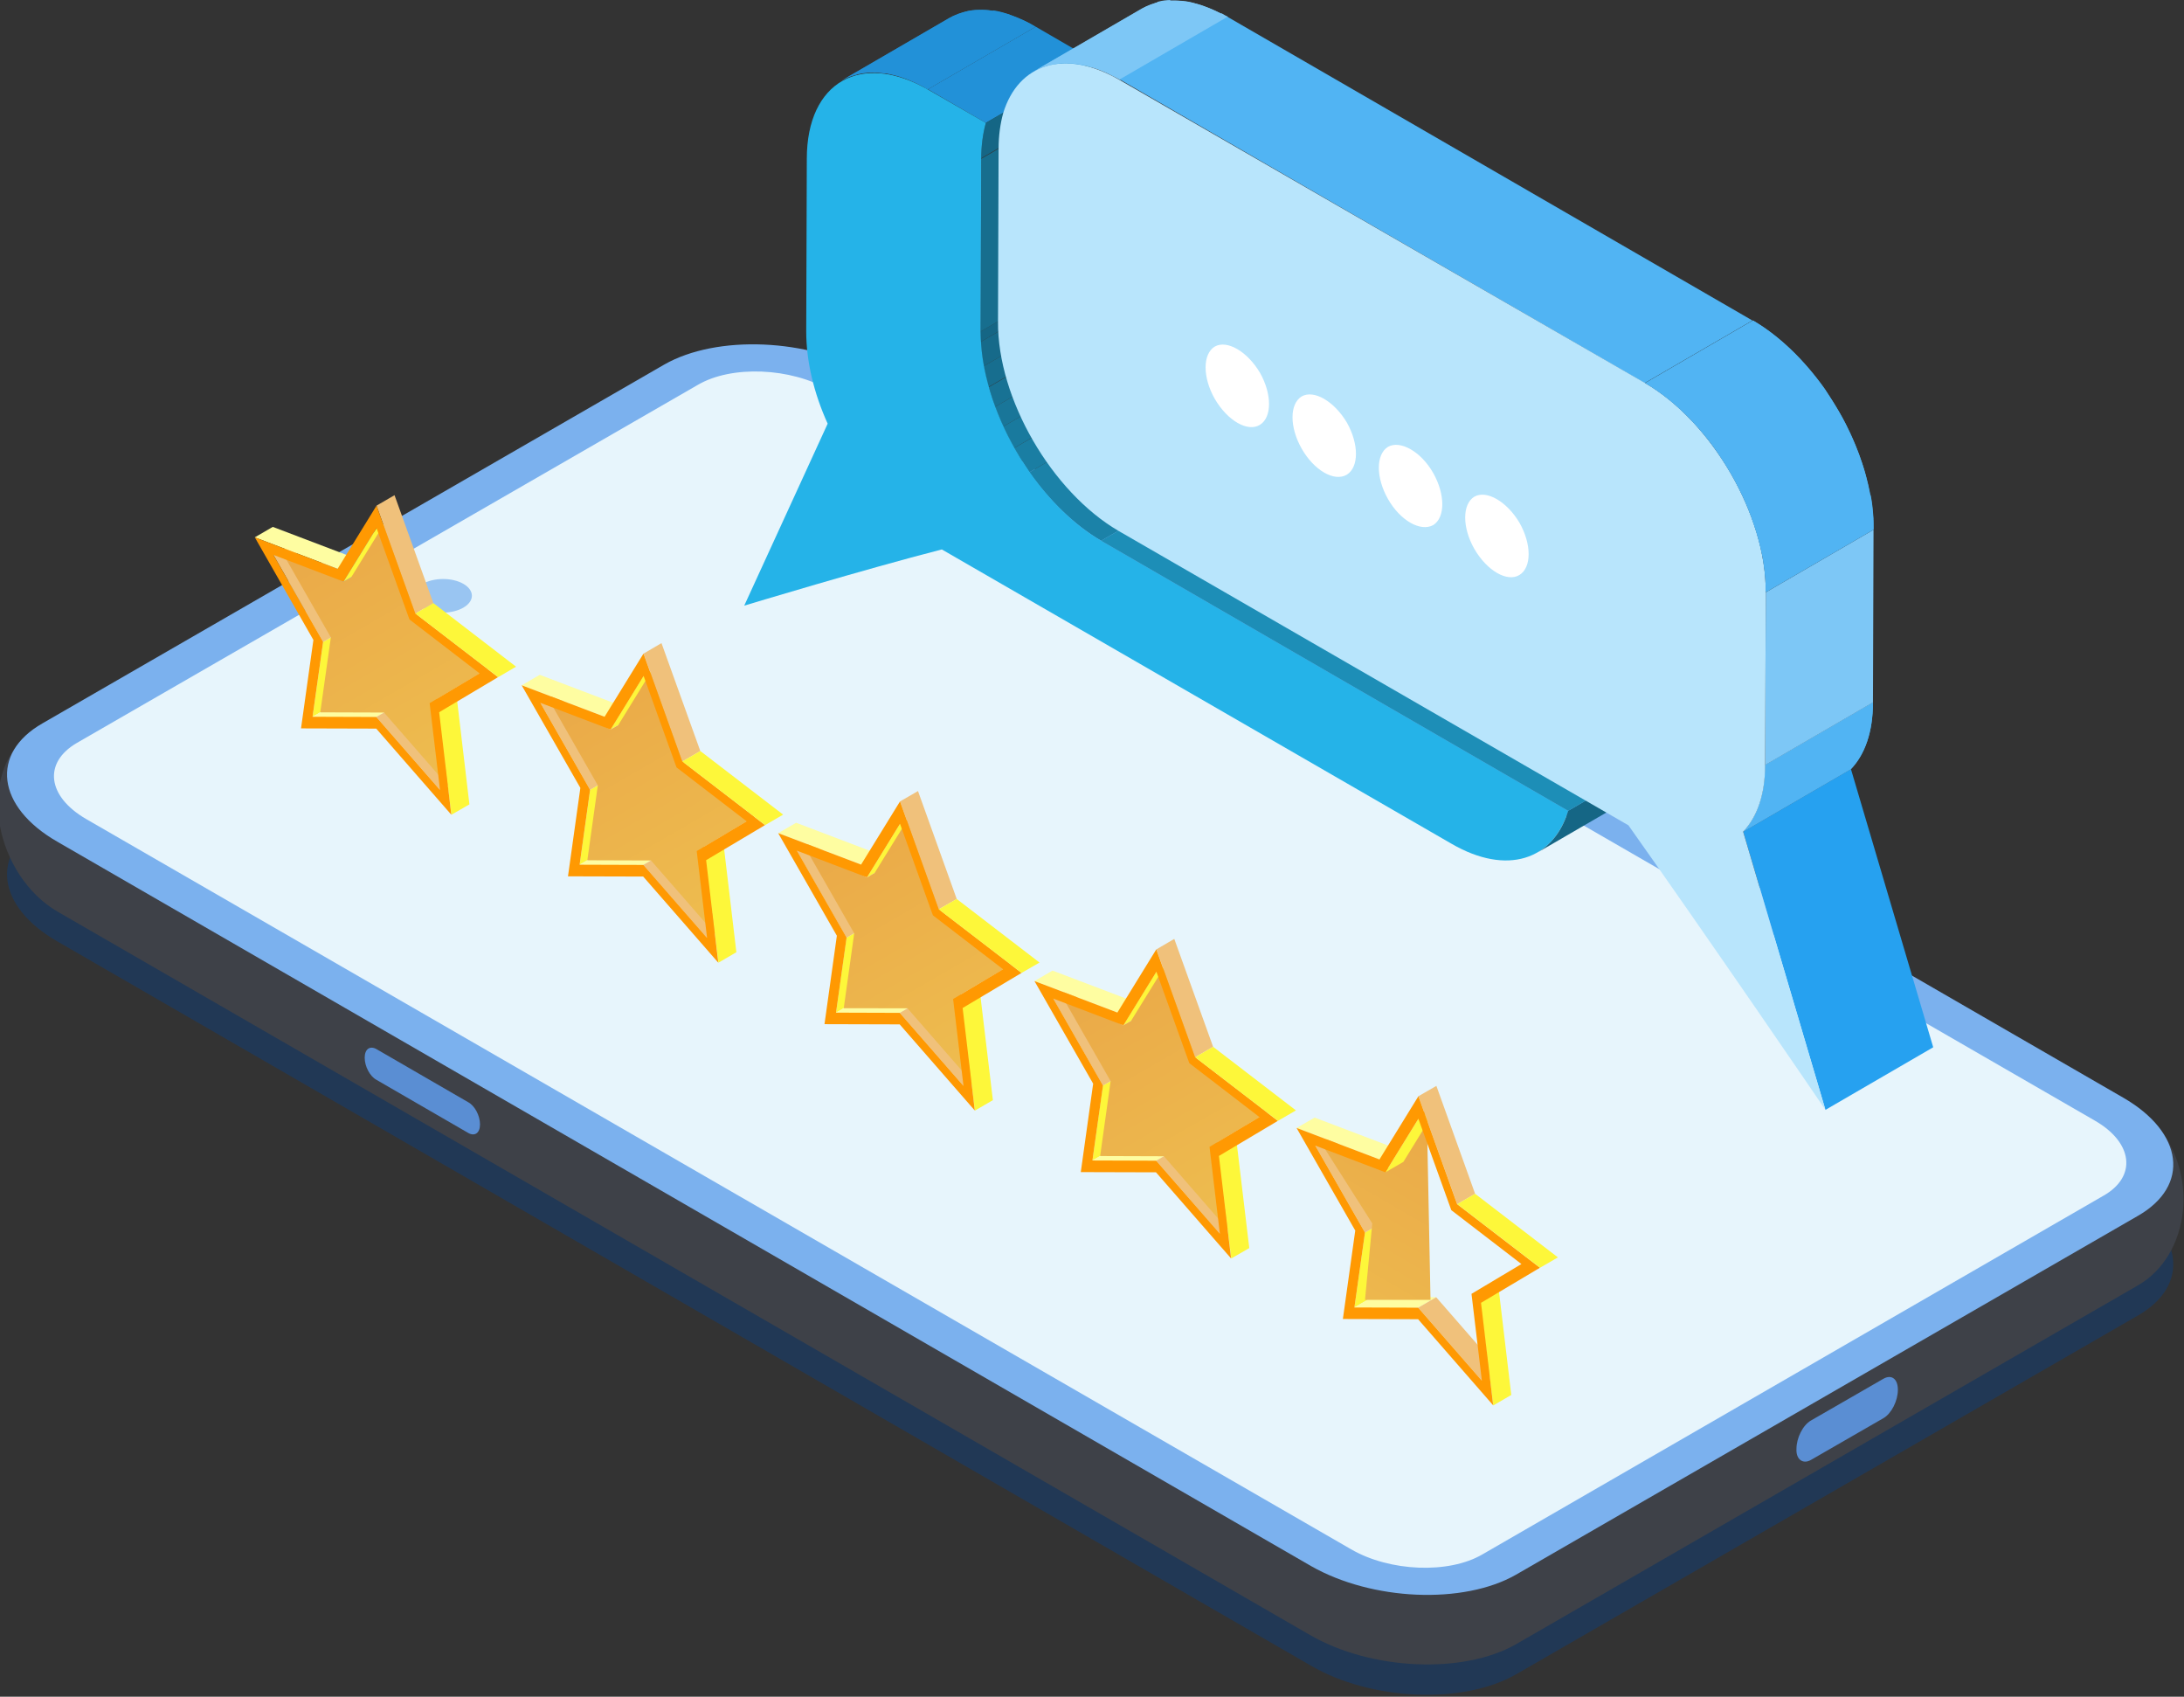 <svg width="300" height="233" viewBox="0 0 300 233" fill="none" xmlns="http://www.w3.org/2000/svg">
<rect x="0" y="0" width="300" height="233" fill="#333333" stroke="none"/>
<g clip-path="url(#clip0_334_103832)">
<path d="M208.246 229.931L293.649 180.666C300.892 176.527 299.936 169.205 291.659 164.43L119.421 64.946C111.064 60.17 98.488 59.613 91.245 63.752L5.842 113.017C-1.4 117.155 -0.445 124.477 7.832 129.252L180.07 228.737C188.427 233.592 201.003 234.069 208.246 229.931Z" fill="#213855"/>
<path d="M208.246 225.792L293.649 176.527C300.892 172.389 302.324 160.769 295.559 153.686L119.421 60.807C111.064 56.032 98.488 55.475 91.245 59.613L4.171 100.521C-3.629 106.729 -0.445 120.339 7.912 125.193L180.07 224.598C188.427 229.373 201.003 229.931 208.246 225.792Z" fill="#3E4148"/>
<path d="M208.246 216.242L293.649 166.977C300.892 162.838 299.936 155.516 291.659 150.741L119.421 51.257C111.064 46.481 98.488 45.924 91.245 50.063L5.842 99.328C-1.4 103.466 -0.445 110.788 7.832 115.563L180.07 215.048C188.427 219.823 201.003 220.38 208.246 216.242Z" fill="#7BB1EE"/>
<path d="M287.679 153.845L113.928 53.565C108.596 50.461 100.477 50.142 95.861 52.849L10.538 102.034C5.921 104.74 6.479 109.356 11.811 112.46L185.562 212.74C190.894 215.844 199.013 216.162 203.629 213.456L288.952 164.191C293.569 161.565 293.011 156.869 287.679 153.845Z" fill="#E7F5FC"/>
<path d="M60.854 84.128C63.052 84.116 64.828 83.073 64.821 81.799C64.814 80.524 63.027 79.5 60.829 79.512C58.631 79.524 56.855 80.567 56.862 81.842C56.869 83.116 58.656 84.14 60.854 84.128Z" fill="#99C5F2"/>
<path d="M248.758 200.483L258.707 194.753C259.821 194.116 260.697 192.365 260.697 190.853C260.697 189.341 259.821 188.704 258.707 189.341L248.758 195.071C247.644 195.708 246.768 197.459 246.768 198.971C246.689 200.404 247.644 201.12 248.758 200.483Z" fill="#5A8ED3"/>
<path d="M51.688 148.274L64.343 155.596C65.218 156.074 65.935 155.596 65.935 154.402C65.935 153.208 65.218 151.855 64.343 151.378L51.688 144.056C50.812 143.578 50.096 144.056 50.096 145.25C50.096 146.443 50.812 147.796 51.688 148.274Z" fill="#5A8ED3"/>
<path d="M134.701 45.526L149.505 36.931C149.505 37.409 149.505 37.886 149.505 38.284L134.701 46.959C134.701 46.482 134.701 46.004 134.701 45.526Z" fill="#156685"/>
<path d="M134.701 46.959L149.505 38.364C149.585 39.478 149.744 40.592 149.903 41.706L135.099 50.302C134.94 49.188 134.781 47.994 134.701 46.959Z" fill="#166A8A"/>
<path d="M135.1 50.302L149.904 41.706C150.063 42.661 150.302 43.616 150.541 44.572L135.736 53.167C135.498 52.212 135.338 51.257 135.1 50.302Z" fill="#176E8F"/>
<path d="M135.816 53.167L150.621 44.572C150.859 45.447 151.178 46.402 151.496 47.277L136.692 55.873C136.374 54.918 136.055 54.042 135.816 53.167Z" fill="#187294"/>
<path d="M136.691 55.873L151.496 47.277C151.814 48.153 152.212 49.108 152.61 49.983L137.806 58.579C137.408 57.703 137.01 56.748 136.691 55.873Z" fill="#197699"/>
<path d="M137.805 58.579L152.609 49.983C153.086 50.938 153.564 51.973 154.121 52.849L139.317 61.524C138.76 60.569 138.282 59.534 137.805 58.579Z" fill="#197A9E"/>
<path d="M139.318 61.524L154.123 52.928C154.759 54.042 155.476 55.236 156.192 56.271L141.388 64.866C140.671 63.752 139.955 62.638 139.318 61.524Z" fill="#1A7EA3"/>
<path d="M141.387 64.866L156.191 56.271C158.977 60.171 162.32 63.593 166.06 65.662L151.256 74.258C147.595 72.109 144.172 68.766 141.387 64.866Z" fill="#1B82A8"/>
<path d="M115.6 11.065L130.404 2.47C133.428 0.719 137.647 0.958 142.263 3.664L127.459 12.259C122.843 9.553 118.624 9.314 115.6 11.065Z" fill="#2291D8"/>
<path d="M115.6 11.065L130.404 2.47C130.563 2.39 130.722 2.311 130.881 2.231L116.077 10.826C115.918 10.906 115.759 10.986 115.6 11.065Z" fill="#2291D8"/>
<path d="M116.078 10.826L130.882 2.231C131.439 1.992 132.076 1.753 132.633 1.594L117.829 10.19C117.272 10.349 116.635 10.508 116.078 10.826Z" fill="#2291D8"/>
<path d="M117.828 10.19L132.632 1.594C133.189 1.435 133.826 1.355 134.463 1.355L119.659 9.951C119.022 9.951 118.465 10.03 117.828 10.19Z" fill="#2291D8"/>
<path d="M119.658 9.951L134.462 1.355C135.099 1.355 135.736 1.355 136.373 1.515L121.568 10.11C120.932 9.951 120.295 9.951 119.658 9.951Z" fill="#2291D8"/>
<path d="M121.648 10.03L136.453 1.435C137.169 1.515 137.885 1.753 138.681 1.992L123.797 10.588C123.081 10.349 122.365 10.19 121.648 10.03Z" fill="#2291D8"/>
<path d="M123.797 10.588L138.601 1.992C139.477 2.311 140.432 2.708 141.387 3.186L126.583 11.781C125.628 11.304 124.752 10.906 123.797 10.588Z" fill="#2291D8"/>
<path d="M126.584 11.781L141.388 3.186C141.627 3.345 141.945 3.504 142.184 3.664L127.38 12.259C127.141 12.1 126.902 11.941 126.584 11.781Z" fill="#2291D8"/>
<path d="M134.781 21.809L149.585 13.214L149.505 36.931L134.701 45.526L134.781 21.809Z" fill="#176E8E"/>
<path d="M127.459 12.259L142.263 3.664L150.222 8.28L135.418 16.875L127.459 12.259Z" fill="#2291D8"/>
<path d="M135.418 16.875L150.222 8.2C149.824 9.633 149.585 11.304 149.585 13.134L134.781 21.73C134.781 19.979 135.02 18.308 135.418 16.875Z" fill="#156685"/>
<path d="M142.023 9.792L156.828 1.196C159.852 -0.555 164.071 -0.316 168.687 2.39L153.883 10.986C149.187 8.28 145.048 8.041 142.023 9.792Z" fill="#7DC7F6"/>
<path d="M142.023 9.792L156.828 1.196C156.987 1.117 157.146 1.037 157.305 0.958L142.501 9.553C142.342 9.553 142.183 9.712 142.023 9.792Z" fill="#7DC7F6"/>
<path d="M142.502 9.553L157.306 0.958C157.863 0.719 158.42 0.48 159.057 0.321L144.253 8.916C143.616 8.996 143.059 9.235 142.502 9.553Z" fill="#7DC7F6"/>
<path d="M144.252 8.916L159.056 0.241C159.613 0.082 160.25 0.002 160.887 0.002L146.083 8.598C145.446 8.678 144.809 8.757 144.252 8.916Z" fill="#7DC7F6"/>
<path d="M146.082 8.678L160.886 0.082C161.523 0.082 162.16 0.082 162.796 0.162L147.992 8.757C147.356 8.678 146.719 8.598 146.082 8.678Z" fill="#7DC7F6"/>
<path d="M147.992 8.757L162.796 0.162C163.513 0.241 164.229 0.48 165.025 0.719L150.221 9.314C149.425 9.075 148.709 8.837 147.992 8.757Z" fill="#7DC7F6"/>
<path d="M150.221 9.314L165.025 0.719C165.9 1.037 166.856 1.435 167.811 1.913L153.006 10.508C152.051 9.951 151.096 9.553 150.221 9.314Z" fill="#7DC7F6"/>
<path d="M153.008 10.508L167.812 1.833C168.051 1.992 168.369 2.151 168.688 2.311L153.804 10.906C153.565 10.747 153.247 10.588 153.008 10.508Z" fill="#7DC7F6"/>
<path d="M135.419 16.875C135.021 18.308 134.782 19.979 134.782 21.809L134.702 45.526C134.702 56.112 142.104 68.925 151.257 74.258L215.409 111.345C213.34 118.11 206.972 120.259 199.411 115.882L129.37 75.451C118.545 78.237 103.024 82.933 102.229 83.171L113.69 58.181C111.78 53.963 110.745 49.586 110.745 45.526L110.825 21.809C110.825 11.224 118.306 7.006 127.539 12.338L135.419 16.875Z" fill="#25B3E8"/>
<path d="M215.408 111.345L230.212 102.75C229.416 105.376 227.983 107.366 225.994 108.48L211.189 117.076C213.179 115.882 214.612 113.972 215.408 111.345Z" fill="#156685"/>
<path d="M151.258 74.258L166.062 65.662L230.214 102.75L215.409 111.345L151.258 74.258Z" fill="#1D8EB7"/>
<path d="M239.445 114.211L254.25 105.615L265.552 143.817L250.747 152.413L239.445 114.211Z" fill="#26A1F0"/>
<path d="M242.47 105.058L257.274 96.463C257.274 100.521 256.16 103.625 254.25 105.615L239.445 114.211C241.356 112.221 242.47 109.117 242.47 105.058Z" fill="#51B4F3"/>
<path d="M242.47 105.058L257.274 96.463C257.274 100.521 256.16 103.625 254.25 105.615L239.445 114.211C241.356 112.221 242.47 109.117 242.47 105.058Z" fill="#51B4F3"/>
<path d="M242.55 81.341L257.354 72.745L257.275 96.463L242.471 105.058L242.55 81.341Z" fill="#7DC7F6"/>
<path d="M153.805 10.906L168.609 2.311L240.72 44.014L225.915 52.61L153.805 10.906Z" fill="#51B4F3"/>
<path d="M225.993 52.61C235.146 57.942 242.628 70.756 242.548 81.341L242.469 105.058C242.469 109.117 241.355 112.221 239.444 114.211L250.747 152.413C249.951 151.219 234.51 128.616 223.685 113.335L153.644 72.905C144.491 67.572 137.009 54.759 137.089 44.173L137.168 20.456C137.168 18.626 137.407 16.955 137.805 15.522C139.874 8.757 146.242 6.608 153.803 10.986L225.993 52.61Z" fill="#B8E5FC"/>
<path d="M225.994 52.61L240.798 44.014C249.951 49.347 257.433 62.16 257.354 72.745L242.549 81.341C242.629 70.756 235.147 57.942 225.994 52.61Z" fill="#51B4F3"/>
<path d="M225.994 52.61L240.798 44.014C244.46 46.163 247.882 49.506 250.668 53.406L235.864 62.001C233.078 58.101 229.655 54.759 225.994 52.61Z" fill="#51B4F3"/>
<path d="M235.863 62.001L250.667 53.406C251.384 54.52 252.1 55.634 252.737 56.748L237.933 65.344C237.296 64.23 236.58 63.115 235.863 62.001Z" fill="#51B4F3"/>
<path d="M237.934 65.344L252.738 56.748C253.295 57.703 253.772 58.658 254.25 59.693L239.446 68.288C238.968 67.334 238.491 66.299 237.934 65.344Z" fill="#51B4F3"/>
<path d="M239.445 68.288L254.25 59.693C254.647 60.569 255.045 61.524 255.364 62.399L240.56 70.995C240.241 70.119 239.843 69.164 239.445 68.288Z" fill="#51B4F3"/>
<path d="M240.559 70.995L255.363 62.399C255.681 63.275 256 64.23 256.238 65.105L241.434 73.701C241.195 72.825 240.877 71.95 240.559 70.995Z" fill="#51B4F3"/>
<path d="M241.436 73.701L256.24 65.105C256.479 66.06 256.717 67.015 256.876 67.97L242.152 76.566C241.913 75.69 241.754 74.735 241.436 73.701Z" fill="#51B4F3"/>
<path d="M242.152 76.566L256.957 67.97C257.195 69.084 257.275 70.199 257.355 71.313L242.55 79.908C242.471 78.874 242.312 77.759 242.152 76.566Z" fill="#51B4F3"/>
<path d="M242.549 79.908L257.353 71.313C257.353 71.79 257.353 72.268 257.353 72.666L242.549 81.261C242.549 80.863 242.549 80.386 242.549 79.908Z" fill="#51B4F3"/>
<path d="M208.723 78.953C210.395 77.919 210.395 74.735 208.723 71.79C206.972 68.846 204.187 67.254 202.515 68.209C200.844 69.244 200.844 72.427 202.515 75.372C204.266 78.396 207.052 79.988 208.723 78.953Z" fill="white"/>
<path d="M196.864 72.109C198.536 71.074 198.536 67.891 196.864 64.946C195.193 62.001 192.327 60.409 190.656 61.364C188.984 62.399 188.984 65.583 190.656 68.527C192.327 71.472 195.113 73.064 196.864 72.109Z" fill="white"/>
<path d="M185.005 65.185C186.676 64.15 186.676 60.967 185.005 58.022C183.254 55.077 180.468 53.485 178.797 54.44C177.125 55.475 177.125 58.658 178.797 61.603C180.468 64.548 183.254 66.219 185.005 65.185Z" fill="white"/>
<path d="M173.065 58.34C174.737 57.306 174.737 54.122 173.065 51.177C171.314 48.233 168.529 46.641 166.857 47.596C165.186 48.63 165.186 51.814 166.857 54.759C168.608 57.783 171.394 59.375 173.065 58.34Z" fill="white"/>
<g clip-path="url(#clip1_334_103832)">
<path d="M186.045 179.548L188.515 178.111L189.968 167.823L187.498 169.26L186.045 179.548Z" fill="#FDF73A"/>
<path d="M187.499 169.26L189.969 167.823L183.125 155.88L180.67 157.317L187.499 169.26Z" fill="#F0C17B"/>
<path d="M194.806 179.577L197.276 178.141L188.515 178.111L186.045 179.548L190.186 179.824L194.806 179.577Z" fill="#FEFDA1"/>
<path d="M203.553 189.604L206.023 188.168L197.277 178.141L194.807 179.577L203.553 189.604Z" fill="#F0C17B"/>
<path d="M196.5 178.5L195.969 152L191 160.5L181.5 157L188.5 168L187.5 178.5H196.5Z" fill="url(#paint0_linear_334_103832)"/>
<path d="M189.488 159.218L191.958 157.796L180.581 153.471L178.111 154.893L189.488 159.218Z" fill="#FEFDA1"/>
<path d="M205.122 193L207.592 191.563L205.877 177.125L203.32 178.794L205.122 193Z" fill="#FDF73A"/>
<path d="M190.303 160.988L192.773 159.552L197.306 152.194L194.836 153.631L190.303 160.988Z" fill="#FDF73A"/>
<path d="M200.168 165.356L202.624 163.934L197.306 149.118L194.836 150.54L200.168 165.356Z" fill="#F0C17B"/>
<path d="M189.489 159.218L194.835 150.54L200.153 165.356L211.529 174.092L203.437 178.91L205.107 192.986L194.792 181.159L184.461 181.13L186.161 168.984L178.098 154.893L189.489 159.218ZM186.045 179.548L194.806 179.577L203.553 189.604L202.129 177.676L208.987 173.584L199.354 166.183L194.835 153.631L190.302 160.988L180.669 157.317L187.498 169.26L186.045 179.548Z" fill="#FF9902"/>
<path d="M211.544 174.092L214 172.67L202.623 163.934L200.168 165.356L211.544 174.092Z" fill="#FDF73A"/>
<path d="M114.838 139.062L117.308 137.625L118.746 127.337L116.276 128.773L114.838 139.062Z" fill="#FDF73A"/>
<path d="M116.276 128.773L118.746 127.337L111.917 115.394L109.447 116.83L116.276 128.773Z" fill="#F0C17B"/>
<path d="M123.599 139.091L126.054 137.654L117.308 137.625L114.838 139.062L118.964 139.337L123.599 139.091Z" fill="#FEFDA1"/>
<path d="M132.346 149.118L134.802 147.681L126.055 137.654L123.6 139.091L132.346 149.118Z" fill="#F0C17B"/>
<path d="M119.08 120.502L121.55 119.065L126.083 111.708L123.628 113.13L119.08 120.502Z" fill="#FDF73A"/>
<path d="M115.898 138.452L117.337 128.164L110.508 116.221L119.08 120.502L120.141 119.878L124.688 112.521L129.192 125.087L138.84 132.488L131.982 136.566L133.406 148.494L124.659 138.467L115.898 138.452Z" fill="url(#paint1_linear_334_103832)"/>
<path d="M118.281 118.731L120.736 117.309L109.36 112.985L106.904 114.407L118.281 118.731Z" fill="#FEFDA1"/>
<path d="M133.915 152.514L136.385 151.077L134.656 136.638L132.113 138.307L133.915 152.514Z" fill="#FDF73A"/>
<path d="M128.947 124.87L131.417 123.448L126.099 108.632L123.629 110.054L128.947 124.87Z" fill="#F0C17B"/>
<path d="M118.282 118.731L123.628 110.054L128.946 124.87L140.322 133.605L132.23 138.423L133.9 152.499L123.585 140.672L113.254 140.643L114.954 128.497L106.891 114.407L118.282 118.731ZM114.838 139.062L123.599 139.091L132.346 149.118L130.922 137.19L137.78 133.098L128.147 125.697L123.628 113.13L119.095 120.487L109.462 116.816L116.291 128.759L114.838 139.062Z" fill="#FF9902"/>
<path d="M140.322 133.605L142.792 132.183L131.415 123.448L128.945 124.87L140.322 133.605Z" fill="#FDF73A"/>
<path d="M79.619 118.746L82.075 117.309L83.528 107.035L81.058 108.457L79.619 118.746Z" fill="#FDF73A"/>
<path d="M81.057 108.457L83.527 107.035L76.698 95.078L74.228 96.515L81.057 108.457Z" fill="#F0C17B"/>
<path d="M88.366 118.775L90.836 117.338L82.075 117.309L79.619 118.746L83.745 119.036L88.366 118.775Z" fill="#FEFDA1"/>
<path d="M97.112 128.802L99.582 127.366L90.835 117.338L88.365 118.775L97.112 128.802Z" fill="#F0C17B"/>
<path d="M83.861 100.186L86.331 98.749L90.864 91.392L88.394 92.829L83.861 100.186Z" fill="#FDF73A"/>
<path d="M80.679 118.136L82.118 107.848L75.289 95.905L83.861 100.186L84.922 99.576L89.455 92.219L93.974 104.772L103.607 112.172L96.763 116.264L98.173 128.193L89.426 118.165L80.679 118.136Z" fill="url(#paint2_linear_334_103832)"/>
<path d="M83.046 98.43L85.516 96.993L74.14 92.669L71.67 94.106L83.046 98.43Z" fill="#FEFDA1"/>
<path d="M98.694 132.198L101.15 130.761L99.435 116.323L96.893 117.991L98.694 132.198Z" fill="#FDF73A"/>
<path d="M93.726 104.568L96.196 103.132L90.864 88.316L88.408 89.752L93.726 104.568Z" fill="#F0C17B"/>
<path d="M83.047 98.43L88.394 89.752L93.712 104.568L105.088 113.304L96.995 118.122L98.666 132.198L88.35 120.371L78.02 120.342L79.72 108.196L71.656 94.106L83.047 98.43ZM79.618 118.746L88.379 118.775L97.126 128.802L95.702 116.874L102.56 112.782L92.927 105.381L88.408 92.829L83.875 100.186L74.228 96.515L81.057 108.457L79.618 118.746Z" fill="#FF9902"/>
<path d="M105.103 113.304L107.573 111.868L96.197 103.132L93.727 104.568L105.103 113.304Z" fill="#FDF73A"/>
<path d="M150.059 159.363L152.529 157.926L153.967 147.652L151.497 149.074L150.059 159.363Z" fill="#FDF73A"/>
<path d="M151.497 149.074L153.967 147.652L147.138 135.695L144.668 137.132L151.497 149.074Z" fill="#F0C17B"/>
<path d="M158.82 159.392L161.275 157.955L152.529 157.926L150.059 159.363L154.185 159.653L158.82 159.392Z" fill="#FEFDA1"/>
<path d="M167.55 169.419L170.02 167.983L161.274 157.955L158.818 159.392L167.55 169.419Z" fill="#F0C17B"/>
<path d="M154.301 140.803L156.771 139.366L161.304 132.009L158.834 133.446L154.301 140.803Z" fill="#FDF73A"/>
<path d="M151.119 158.753L152.557 148.465L145.729 136.522L154.301 140.803L155.361 140.194L159.909 132.836L164.413 145.389L174.046 152.789L167.203 156.882L168.612 168.81L159.88 158.783L151.119 158.753Z" fill="url(#paint3_linear_334_103832)"/>
<path d="M153.486 139.047L155.956 137.611L144.579 133.286L142.109 134.723L153.486 139.047Z" fill="#FEFDA1"/>
<path d="M169.134 172.815L171.604 171.393L169.875 156.94L167.332 158.608L169.134 172.815Z" fill="#FDF73A"/>
<path d="M164.165 145.185L166.635 143.749L161.303 128.933L158.848 130.369L164.165 145.185Z" fill="#F0C17B"/>
<path d="M153.487 139.047L158.833 130.369L164.151 145.185L175.527 153.921L167.435 158.739L169.106 172.815L158.79 160.988L148.459 160.959L150.159 148.813L142.096 134.723L153.487 139.047ZM150.058 159.363L158.819 159.392L167.565 169.419L166.142 157.491L172.999 153.399L163.366 145.998L158.848 133.446L154.315 140.803L144.682 137.132L151.511 149.074L150.058 159.363Z" fill="#FF9902"/>
<path d="M175.542 153.921L178.012 152.485L166.636 143.749L164.166 145.185L175.542 153.921Z" fill="#FDF73A"/>
<path d="M42.934 98.43L45.404 97.008L46.856 86.72L44.386 88.156L42.934 98.43Z" fill="#FDF73A"/>
<path d="M44.385 88.156L46.855 86.72L40.012 74.762L37.557 76.199L44.385 88.156Z" fill="#F0C17B"/>
<path d="M51.695 98.459L54.165 97.023L45.404 97.008L42.934 98.43L47.074 98.72L51.695 98.459Z" fill="#FEFDA1"/>
<path d="M60.44 108.486L62.91 107.05L54.163 97.023L51.693 98.459L60.44 108.486Z" fill="#F0C17B"/>
<path d="M47.19 79.87L49.659 78.434L54.193 71.076L51.723 72.513L47.19 79.87Z" fill="#FDF73A"/>
<path d="M43.993 97.821L45.446 87.532L38.617 75.589L47.189 79.87L48.25 79.261L52.783 71.904L57.302 84.456L66.935 91.857L60.077 95.949L61.501 107.877L52.754 97.85L43.993 97.821Z" fill="url(#paint4_linear_334_103832)"/>
<path d="M46.376 78.114L48.846 76.678L37.47 72.353L35 73.79L46.376 78.114Z" fill="#FEFDA1"/>
<path d="M62.011 111.882L64.481 110.46L62.766 96.007L60.209 97.676L62.011 111.882Z" fill="#FDF73A"/>
<path d="M57.055 84.253L59.525 82.816L54.193 68L51.723 69.437L57.055 84.253Z" fill="#F0C17B"/>
<path d="M46.376 78.114L51.723 69.437L57.041 84.253L68.417 92.988L60.324 97.806L61.995 111.882L51.679 100.055L41.349 100.026L43.049 87.88L35 73.79L46.376 78.114ZM42.933 98.43L51.694 98.459L60.441 108.486L59.017 96.558L65.875 92.466L56.242 85.065L51.723 72.513L47.19 79.87L37.557 76.199L44.386 88.142L42.933 98.43Z" fill="#FF9902"/>
<path d="M68.431 92.988L70.886 91.552L59.525 82.816L57.055 84.253L68.431 92.988Z" fill="#FDF73A"/>
</g>
</g>
<defs>
<linearGradient id="paint0_linear_334_103832" x1="200.893" y1="154.841" x2="182.163" y2="187.367" gradientUnits="userSpaceOnUse">
<stop stop-color="#EAA948"/>
<stop offset="1" stop-color="#EEBD4F"/>
</linearGradient>
<linearGradient id="paint1_linear_334_103832" x1="114.807" y1="113.737" x2="134.49" y2="147.872" gradientUnits="userSpaceOnUse">
<stop stop-color="#EAA948"/>
<stop offset="1" stop-color="#EEBD4F"/>
</linearGradient>
<linearGradient id="paint2_linear_334_103832" x1="79.584" y1="93.426" x2="99.267" y2="127.561" gradientUnits="userSpaceOnUse">
<stop stop-color="#EAA948"/>
<stop offset="1" stop-color="#EEBD4F"/>
</linearGradient>
<linearGradient id="paint3_linear_334_103832" x1="150.025" y1="134.044" x2="169.708" y2="168.178" gradientUnits="userSpaceOnUse">
<stop stop-color="#EAA948"/>
<stop offset="1" stop-color="#EEBD4F"/>
</linearGradient>
<linearGradient id="paint4_linear_334_103832" x1="42.907" y1="73.112" x2="62.59" y2="107.247" gradientUnits="userSpaceOnUse">
<stop stop-color="#EAA948"/>
<stop offset="1" stop-color="#EEBD4F"/>
</linearGradient>
<clipPath id="clip0_334_103832">
<rect width="300" height="233" fill="white"/>
</clipPath>
<clipPath id="clip1_334_103832">
<rect width="179" height="125" fill="white" transform="translate(35 68)"/>
</clipPath>
</defs>
</svg>
